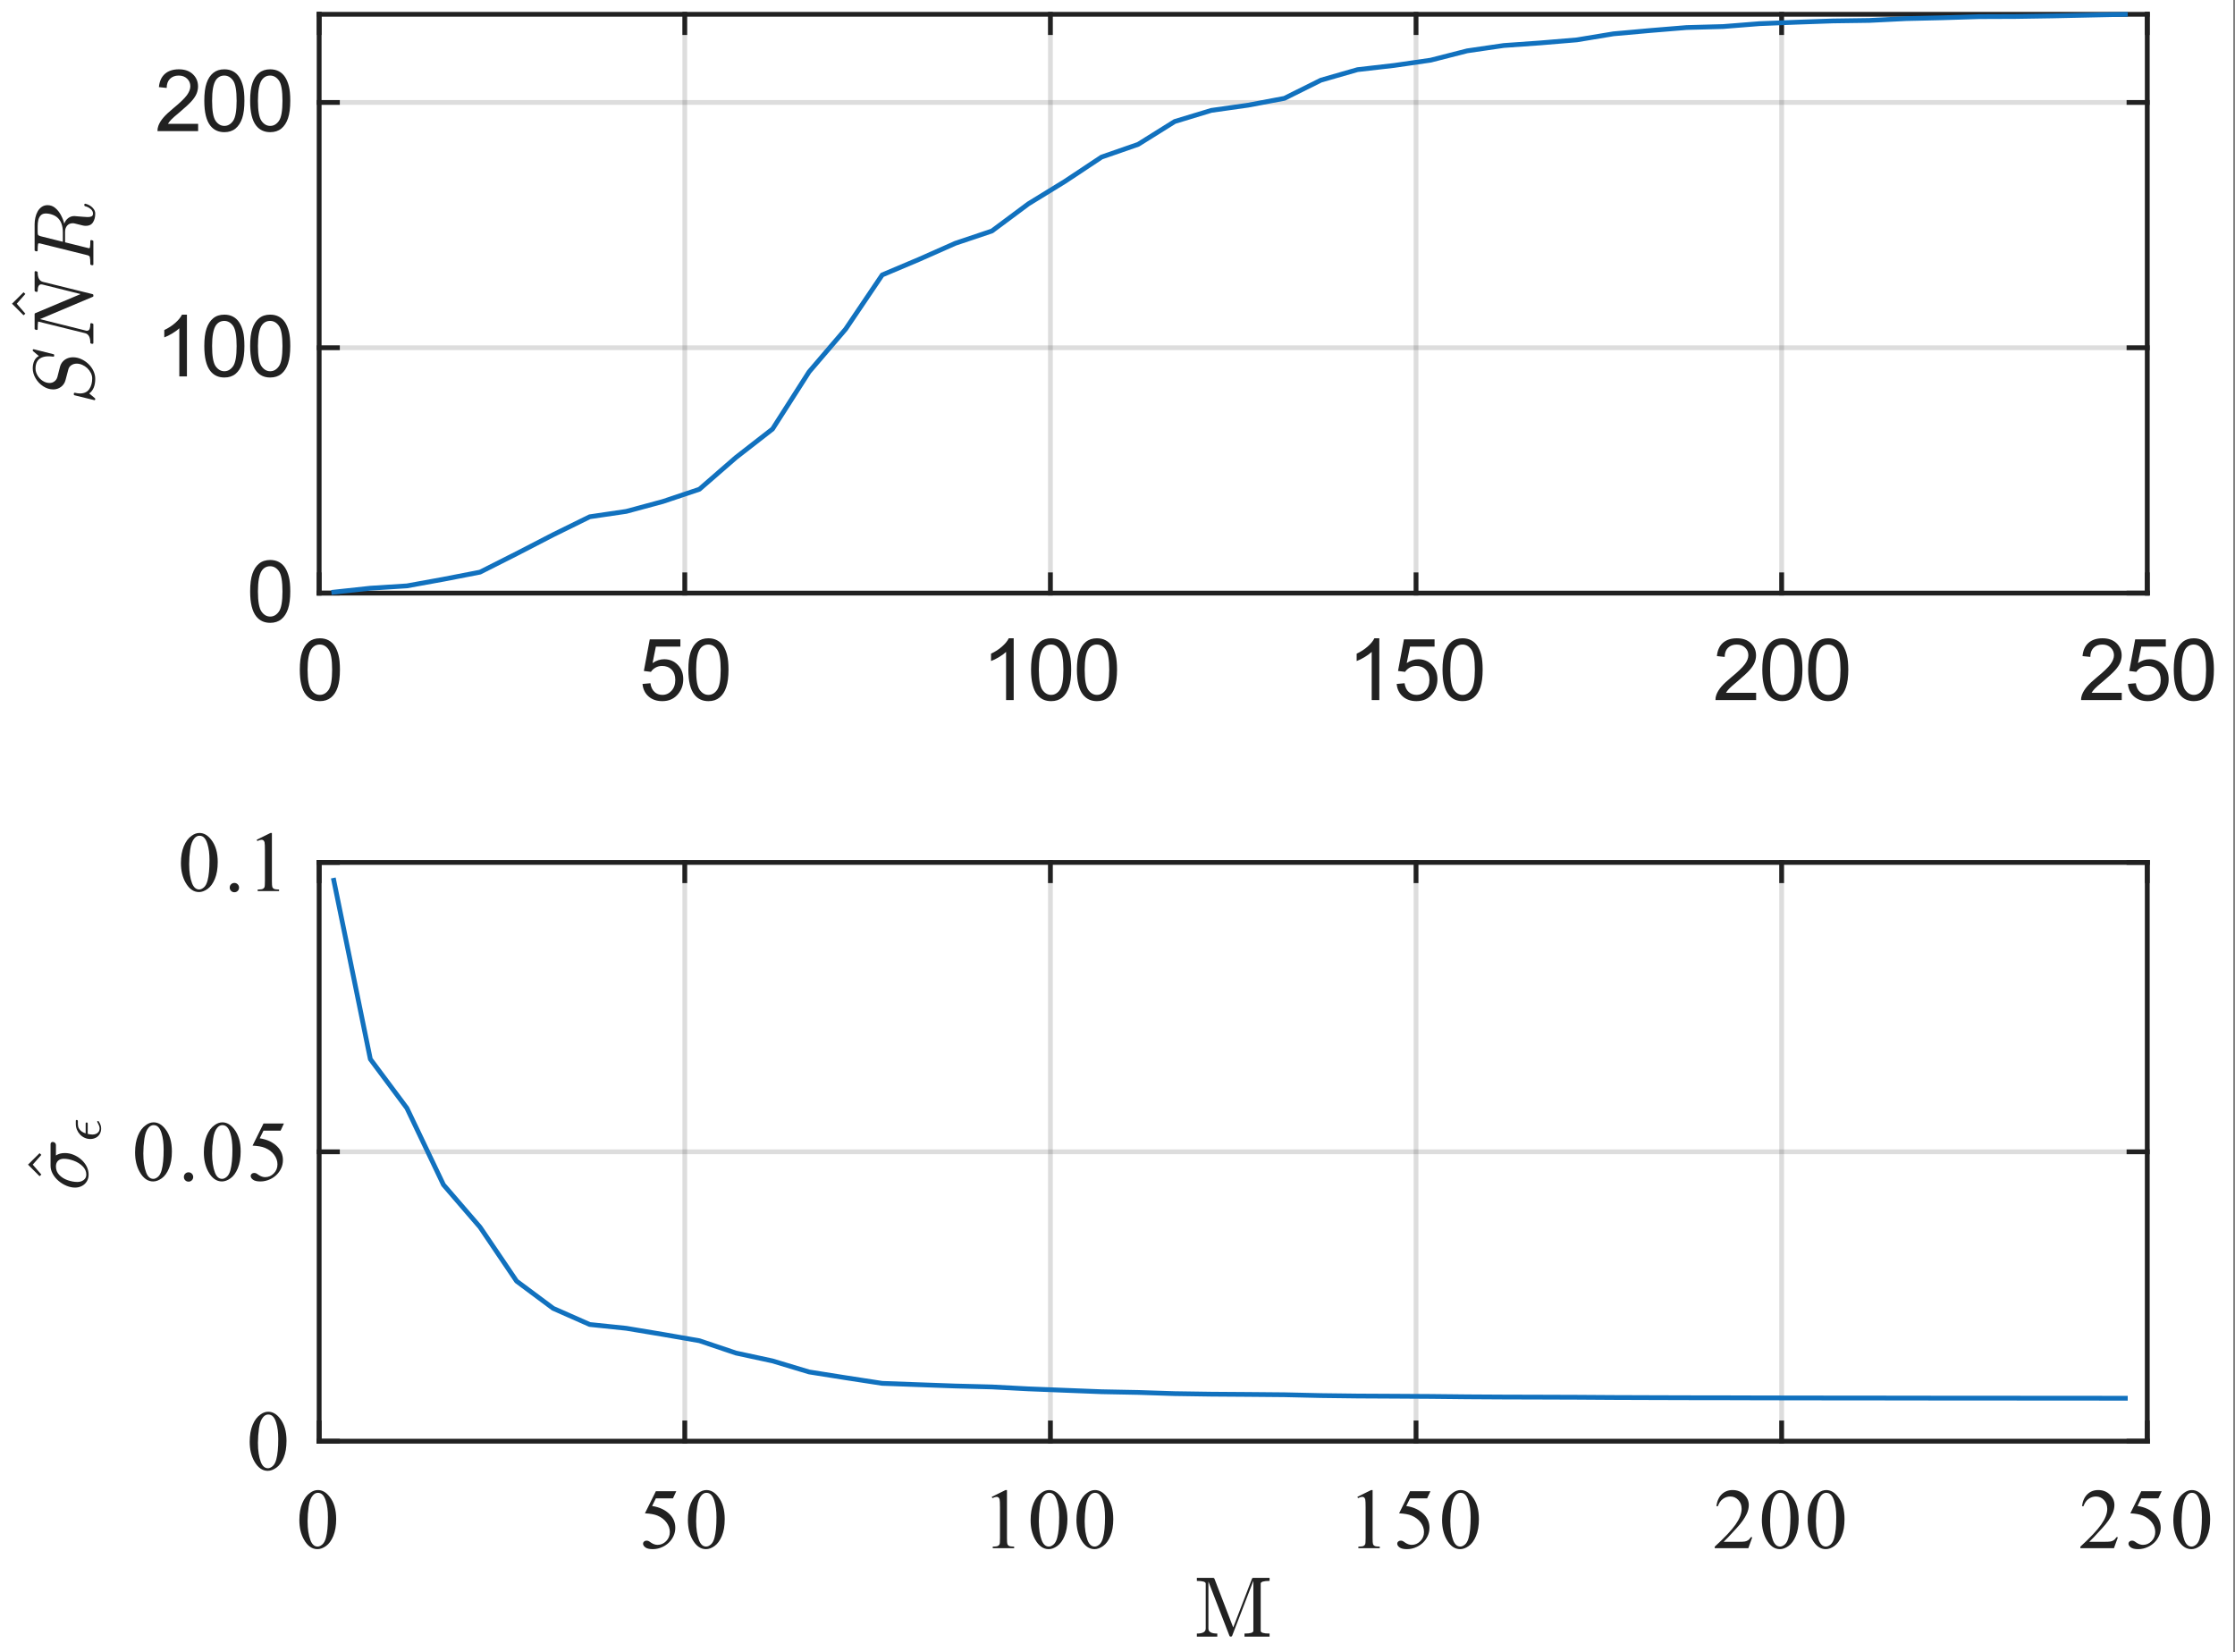 <?xml version="1.0" encoding="UTF-8" standalone="no"?>
<svg width="82.55mm" height="61.031mm"
 viewBox="0 0 234 173"
 xmlns="http://www.w3.org/2000/svg" xmlns:xlink="http://www.w3.org/1999/xlink"  version="1.2" baseProfile="tiny">
<rect x="0" y="0" width="234" height="173" fill="#808080" stroke="none"/>
<title>Qt SVG Document</title>
<desc>MATLAB, The MathWorks, Inc. Version 25.1.0.2943329 R2025a</desc>
<defs>
</defs>
<g fill="none" stroke="black" stroke-width="1" fill-rule="evenodd" stroke-linecap="square" stroke-linejoin="bevel" >

<g fill="#ffffff" fill-opacity="1" stroke="none" transform="matrix(0.6,0,0,0.6,-0.785,-12.3)"
font-family="MS Shell Dlg 2" font-size="7.8" font-weight="400" font-style="normal" 
>
<path vector-effect="none" fill-rule="evenodd" d="M0,19 L391,19 L391,309 L0,309 L0,19"/>
</g>

<g fill="#ffffff" fill-opacity="1" stroke="none" transform="matrix(6e-05,0,0,6e-05,-0.785,-12.3)"
font-family="MS Shell Dlg 2" font-size="7.8" font-weight="400" font-style="normal" 
>
<path vector-effect="none" fill-rule="evenodd" d="M570000,230000 L570000,1.24e+06 L3.76e+06,1.24e+06 L3.76e+06,230000 L570000,230000"/>
</g>

<g fill="#212121" fill-opacity="0.149" stroke="#212121" stroke-opacity="0.149" stroke-width="0.833" stroke-linecap="butt" stroke-linejoin="round" transform="matrix(0.6,0,0,0.6,-0.785,-12.3)"
font-family="MS Shell Dlg 2" font-size="7.8" font-weight="400" font-style="normal" 
>
<polyline fill="none" vector-effect="none" points="57,23 57,124 " />
<polyline fill="none" vector-effect="none" points="120.8,23 120.8,124 " />
<polyline fill="none" vector-effect="none" points="184.6,23 184.6,124 " />
<polyline fill="none" vector-effect="none" points="248.4,23 248.4,124 " />
<polyline fill="none" vector-effect="none" points="312.2,23 312.2,124 " />
<polyline fill="none" vector-effect="none" points="376,23 376,124 " />
<polyline fill="none" vector-effect="none" points="57,124 376,124 " />
<polyline fill="none" vector-effect="none" points="57,81.188 376,81.188 " />
<polyline fill="none" vector-effect="none" points="57,38.376 376,38.376 " />
</g>

<g fill="#212121" fill-opacity="1" stroke="#212121" stroke-opacity="1" stroke-width="0.833" stroke-linecap="square" stroke-linejoin="round" transform="matrix(0.6,0,0,0.6,-0.785,-12.3)"
font-family="MS Shell Dlg 2" font-size="7.8" font-weight="400" font-style="normal" 
>
<polyline fill="none" vector-effect="none" points="57,124 376,124 " />
<polyline fill="none" vector-effect="none" points="57,23 376,23 " />
<polyline fill="none" vector-effect="none" points="57,124 57,120.81 " />
<polyline fill="none" vector-effect="none" points="57,26.19 57,23 " />
<polyline fill="none" vector-effect="none" points="120.8,124 120.8,120.81 " />
<polyline fill="none" vector-effect="none" points="120.8,26.19 120.8,23 " />
<polyline fill="none" vector-effect="none" points="184.6,124 184.6,120.81 " />
<polyline fill="none" vector-effect="none" points="184.6,26.19 184.6,23 " />
<polyline fill="none" vector-effect="none" points="248.4,124 248.4,120.81 " />
<polyline fill="none" vector-effect="none" points="248.4,26.19 248.4,23 " />
<polyline fill="none" vector-effect="none" points="312.2,124 312.2,120.81 " />
<polyline fill="none" vector-effect="none" points="312.2,26.19 312.2,23 " />
<polyline fill="none" vector-effect="none" points="376,124 376,120.81 " />
<polyline fill="none" vector-effect="none" points="376,26.19 376,23 " />
</g>

<g fill="#212121" fill-opacity="1" stroke="none" transform="matrix(0.6,0,0,0.6,31.015,73.3)"
font-family="MS Shell Dlg 2" font-size="7.8" font-weight="400" font-style="normal" 
>
<path vector-effect="none" fill-rule="evenodd" d="M0.625,-5.297 C0.625,-6.568 0.755,-7.589 1.016,-8.359 C1.276,-9.13 1.664,-9.727 2.18,-10.148 C2.695,-10.57 3.344,-10.781 4.125,-10.781 C4.698,-10.781 5.203,-10.664 5.641,-10.43 C6.078,-10.195 6.438,-9.862 6.719,-9.43 C7,-8.997 7.221,-8.466 7.383,-7.836 C7.544,-7.206 7.625,-6.359 7.625,-5.297 C7.625,-4.036 7.495,-3.018 7.234,-2.242 C6.974,-1.466 6.586,-0.867 6.07,-0.445 C5.555,-0.023 4.906,0.188 4.125,0.188 C3.094,0.188 2.281,-0.188 1.688,-0.938 C0.979,-1.823 0.625,-3.276 0.625,-5.297 M1.984,-5.297 C1.984,-3.536 2.19,-2.365 2.602,-1.781 C3.013,-1.198 3.521,-0.906 4.125,-0.906 C4.729,-0.906 5.237,-1.198 5.648,-1.781 C6.06,-2.365 6.266,-3.536 6.266,-5.297 C6.266,-7.068 6.06,-8.242 5.648,-8.82 C5.237,-9.398 4.724,-9.688 4.109,-9.688 C3.505,-9.688 3.021,-9.432 2.656,-8.922 C2.208,-8.266 1.984,-7.057 1.984,-5.297 "/>
</g>

<g fill="#212121" fill-opacity="1" stroke="none" transform="matrix(0.6,0,0,0.6,66.895,73.3)"
font-family="MS Shell Dlg 2" font-size="7.8" font-weight="400" font-style="normal" 
>
<path vector-effect="none" fill-rule="evenodd" d="M0.625,-2.812 L2,-2.938 C2.104,-2.26 2.344,-1.753 2.719,-1.414 C3.094,-1.076 3.547,-0.906 4.078,-0.906 C4.714,-0.906 5.25,-1.146 5.688,-1.625 C6.125,-2.104 6.344,-2.734 6.344,-3.516 C6.344,-4.276 6.133,-4.872 5.711,-5.305 C5.289,-5.737 4.734,-5.953 4.047,-5.953 C3.62,-5.953 3.237,-5.857 2.898,-5.664 C2.56,-5.471 2.292,-5.224 2.094,-4.922 L0.859,-5.078 L1.891,-10.594 L7.234,-10.594 L7.234,-9.328 L2.953,-9.328 L2.375,-6.453 C3.021,-6.901 3.698,-7.125 4.406,-7.125 C5.344,-7.125 6.133,-6.799 6.773,-6.148 C7.414,-5.497 7.734,-4.661 7.734,-3.641 C7.734,-2.672 7.453,-1.833 6.891,-1.125 C6.203,-0.25 5.266,0.188 4.078,0.188 C3.099,0.188 2.299,-0.086 1.68,-0.633 C1.06,-1.18 0.708,-1.906 0.625,-2.812 M8.625,-5.297 C8.625,-6.568 8.755,-7.589 9.016,-8.359 C9.276,-9.13 9.664,-9.727 10.18,-10.148 C10.695,-10.57 11.344,-10.781 12.125,-10.781 C12.698,-10.781 13.203,-10.664 13.641,-10.43 C14.078,-10.195 14.438,-9.862 14.719,-9.43 C15,-8.997 15.221,-8.466 15.383,-7.836 C15.544,-7.206 15.625,-6.359 15.625,-5.297 C15.625,-4.036 15.495,-3.018 15.234,-2.242 C14.974,-1.466 14.586,-0.867 14.07,-0.445 C13.555,-0.023 12.906,0.188 12.125,0.188 C11.094,0.188 10.281,-0.188 9.688,-0.938 C8.979,-1.823 8.625,-3.276 8.625,-5.297 M9.984,-5.297 C9.984,-3.536 10.19,-2.365 10.602,-1.781 C11.013,-1.198 11.521,-0.906 12.125,-0.906 C12.729,-0.906 13.237,-1.198 13.648,-1.781 C14.06,-2.365 14.266,-3.536 14.266,-5.297 C14.266,-7.068 14.06,-8.242 13.648,-8.82 C13.237,-9.398 12.724,-9.688 12.109,-9.688 C11.505,-9.688 11.021,-9.432 10.656,-8.922 C10.208,-8.266 9.984,-7.057 9.984,-5.297 "/>
</g>

<g fill="#212121" fill-opacity="1" stroke="none" transform="matrix(0.6,0,0,0.6,102.775,73.3)"
font-family="MS Shell Dlg 2" font-size="7.8" font-weight="400" font-style="normal" 
>
<path vector-effect="none" fill-rule="evenodd" d="M5.594,0 L4.266,0 L4.266,-8.406 C3.953,-8.104 3.539,-7.799 3.023,-7.492 C2.508,-7.185 2.047,-6.958 1.641,-6.812 L1.641,-8.094 C2.37,-8.438 3.01,-8.854 3.562,-9.344 C4.115,-9.833 4.505,-10.312 4.734,-10.781 L5.594,-10.781 L5.594,0 M8.625,-5.297 C8.625,-6.568 8.755,-7.589 9.016,-8.359 C9.276,-9.13 9.664,-9.727 10.18,-10.148 C10.695,-10.57 11.344,-10.781 12.125,-10.781 C12.698,-10.781 13.203,-10.664 13.641,-10.43 C14.078,-10.195 14.438,-9.862 14.719,-9.43 C15,-8.997 15.221,-8.466 15.383,-7.836 C15.544,-7.206 15.625,-6.359 15.625,-5.297 C15.625,-4.036 15.495,-3.018 15.234,-2.242 C14.974,-1.466 14.586,-0.867 14.07,-0.445 C13.555,-0.023 12.906,0.188 12.125,0.188 C11.094,0.188 10.281,-0.188 9.688,-0.938 C8.979,-1.823 8.625,-3.276 8.625,-5.297 M9.984,-5.297 C9.984,-3.536 10.19,-2.365 10.602,-1.781 C11.013,-1.198 11.521,-0.906 12.125,-0.906 C12.729,-0.906 13.237,-1.198 13.648,-1.781 C14.06,-2.365 14.266,-3.536 14.266,-5.297 C14.266,-7.068 14.06,-8.242 13.648,-8.82 C13.237,-9.398 12.724,-9.688 12.109,-9.688 C11.505,-9.688 11.021,-9.432 10.656,-8.922 C10.208,-8.266 9.984,-7.057 9.984,-5.297 M16.625,-5.297 C16.625,-6.568 16.755,-7.589 17.016,-8.359 C17.276,-9.13 17.664,-9.727 18.18,-10.148 C18.695,-10.57 19.344,-10.781 20.125,-10.781 C20.698,-10.781 21.203,-10.664 21.641,-10.43 C22.078,-10.195 22.438,-9.862 22.719,-9.43 C23,-8.997 23.221,-8.466 23.383,-7.836 C23.544,-7.206 23.625,-6.359 23.625,-5.297 C23.625,-4.036 23.495,-3.018 23.234,-2.242 C22.974,-1.466 22.586,-0.867 22.07,-0.445 C21.555,-0.023 20.906,0.188 20.125,0.188 C19.094,0.188 18.281,-0.188 17.688,-0.938 C16.979,-1.823 16.625,-3.276 16.625,-5.297 M17.984,-5.297 C17.984,-3.536 18.19,-2.365 18.602,-1.781 C19.013,-1.198 19.521,-0.906 20.125,-0.906 C20.729,-0.906 21.237,-1.198 21.648,-1.781 C22.06,-2.365 22.266,-3.536 22.266,-5.297 C22.266,-7.068 22.06,-8.242 21.648,-8.82 C21.237,-9.398 20.724,-9.688 20.109,-9.688 C19.505,-9.688 19.021,-9.432 18.656,-8.922 C18.208,-8.266 17.984,-7.057 17.984,-5.297 "/>
</g>

<g fill="#212121" fill-opacity="1" stroke="none" transform="matrix(0.6,0,0,0.6,141.055,73.3)"
font-family="MS Shell Dlg 2" font-size="7.8" font-weight="400" font-style="normal" 
>
<path vector-effect="none" fill-rule="evenodd" d="M5.594,0 L4.266,0 L4.266,-8.406 C3.953,-8.104 3.539,-7.799 3.023,-7.492 C2.508,-7.185 2.047,-6.958 1.641,-6.812 L1.641,-8.094 C2.37,-8.438 3.01,-8.854 3.562,-9.344 C4.115,-9.833 4.505,-10.312 4.734,-10.781 L5.594,-10.781 L5.594,0 M8.625,-2.812 L10,-2.938 C10.104,-2.26 10.344,-1.753 10.719,-1.414 C11.094,-1.076 11.547,-0.906 12.078,-0.906 C12.713,-0.906 13.25,-1.146 13.688,-1.625 C14.125,-2.104 14.344,-2.734 14.344,-3.516 C14.344,-4.276 14.133,-4.872 13.711,-5.305 C13.289,-5.737 12.734,-5.953 12.047,-5.953 C11.62,-5.953 11.237,-5.857 10.898,-5.664 C10.56,-5.471 10.292,-5.224 10.094,-4.922 L8.859,-5.078 L9.891,-10.594 L15.234,-10.594 L15.234,-9.328 L10.953,-9.328 L10.375,-6.453 C11.021,-6.901 11.698,-7.125 12.406,-7.125 C13.344,-7.125 14.133,-6.799 14.773,-6.148 C15.414,-5.497 15.734,-4.661 15.734,-3.641 C15.734,-2.672 15.453,-1.833 14.891,-1.125 C14.203,-0.25 13.266,0.188 12.078,0.188 C11.099,0.188 10.3,-0.086 9.68,-0.633 C9.06,-1.18 8.708,-1.906 8.625,-2.812 M16.625,-5.297 C16.625,-6.568 16.755,-7.589 17.016,-8.359 C17.276,-9.13 17.664,-9.727 18.18,-10.148 C18.695,-10.57 19.344,-10.781 20.125,-10.781 C20.698,-10.781 21.203,-10.664 21.641,-10.43 C22.078,-10.195 22.438,-9.862 22.719,-9.43 C23,-8.997 23.221,-8.466 23.383,-7.836 C23.544,-7.206 23.625,-6.359 23.625,-5.297 C23.625,-4.036 23.495,-3.018 23.234,-2.242 C22.974,-1.466 22.586,-0.867 22.07,-0.445 C21.555,-0.023 20.906,0.188 20.125,0.188 C19.094,0.188 18.281,-0.188 17.688,-0.938 C16.979,-1.823 16.625,-3.276 16.625,-5.297 M17.984,-5.297 C17.984,-3.536 18.19,-2.365 18.602,-1.781 C19.013,-1.198 19.521,-0.906 20.125,-0.906 C20.729,-0.906 21.237,-1.198 21.648,-1.781 C22.06,-2.365 22.266,-3.536 22.266,-5.297 C22.266,-7.068 22.06,-8.242 21.648,-8.82 C21.237,-9.398 20.724,-9.688 20.109,-9.688 C19.505,-9.688 19.021,-9.432 18.656,-8.922 C18.208,-8.266 17.984,-7.057 17.984,-5.297 "/>
</g>

<g fill="#212121" fill-opacity="1" stroke="none" transform="matrix(0.6,0,0,0.6,179.335,73.3)"
font-family="MS Shell Dlg 2" font-size="7.8" font-weight="400" font-style="normal" 
>
<path vector-effect="none" fill-rule="evenodd" d="M7.547,-1.266 L7.547,0 L0.453,0 C0.443,-0.312 0.495,-0.62 0.609,-0.922 C0.786,-1.401 1.076,-1.875 1.477,-2.344 C1.878,-2.812 2.453,-3.354 3.203,-3.969 C4.37,-4.927 5.159,-5.685 5.57,-6.242 C5.982,-6.799 6.188,-7.328 6.188,-7.828 C6.188,-8.349 6,-8.789 5.625,-9.148 C5.25,-9.508 4.76,-9.688 4.156,-9.688 C3.521,-9.688 3.013,-9.497 2.633,-9.117 C2.253,-8.737 2.062,-8.208 2.062,-7.531 L0.703,-7.672 C0.797,-8.682 1.146,-9.453 1.75,-9.984 C2.354,-10.516 3.167,-10.781 4.188,-10.781 C5.219,-10.781 6.034,-10.495 6.633,-9.922 C7.232,-9.349 7.531,-8.641 7.531,-7.797 C7.531,-7.37 7.445,-6.948 7.273,-6.531 C7.102,-6.115 6.81,-5.677 6.398,-5.219 C5.987,-4.76 5.307,-4.13 4.359,-3.328 C3.568,-2.672 3.06,-2.224 2.836,-1.984 C2.612,-1.745 2.427,-1.505 2.281,-1.266 L7.547,-1.266 M8.625,-5.297 C8.625,-6.568 8.755,-7.589 9.016,-8.359 C9.276,-9.13 9.664,-9.727 10.18,-10.148 C10.695,-10.57 11.344,-10.781 12.125,-10.781 C12.698,-10.781 13.203,-10.664 13.641,-10.43 C14.078,-10.195 14.438,-9.862 14.719,-9.43 C15,-8.997 15.221,-8.466 15.383,-7.836 C15.544,-7.206 15.625,-6.359 15.625,-5.297 C15.625,-4.036 15.495,-3.018 15.234,-2.242 C14.974,-1.466 14.586,-0.867 14.07,-0.445 C13.555,-0.023 12.906,0.188 12.125,0.188 C11.094,0.188 10.281,-0.188 9.688,-0.938 C8.979,-1.823 8.625,-3.276 8.625,-5.297 M9.984,-5.297 C9.984,-3.536 10.19,-2.365 10.602,-1.781 C11.013,-1.198 11.521,-0.906 12.125,-0.906 C12.729,-0.906 13.237,-1.198 13.648,-1.781 C14.06,-2.365 14.266,-3.536 14.266,-5.297 C14.266,-7.068 14.06,-8.242 13.648,-8.82 C13.237,-9.398 12.724,-9.688 12.109,-9.688 C11.505,-9.688 11.021,-9.432 10.656,-8.922 C10.208,-8.266 9.984,-7.057 9.984,-5.297 M16.625,-5.297 C16.625,-6.568 16.755,-7.589 17.016,-8.359 C17.276,-9.13 17.664,-9.727 18.18,-10.148 C18.695,-10.57 19.344,-10.781 20.125,-10.781 C20.698,-10.781 21.203,-10.664 21.641,-10.43 C22.078,-10.195 22.438,-9.862 22.719,-9.43 C23,-8.997 23.221,-8.466 23.383,-7.836 C23.544,-7.206 23.625,-6.359 23.625,-5.297 C23.625,-4.036 23.495,-3.018 23.234,-2.242 C22.974,-1.466 22.586,-0.867 22.07,-0.445 C21.555,-0.023 20.906,0.188 20.125,0.188 C19.094,0.188 18.281,-0.188 17.688,-0.938 C16.979,-1.823 16.625,-3.276 16.625,-5.297 M17.984,-5.297 C17.984,-3.536 18.19,-2.365 18.602,-1.781 C19.013,-1.198 19.521,-0.906 20.125,-0.906 C20.729,-0.906 21.237,-1.198 21.648,-1.781 C22.06,-2.365 22.266,-3.536 22.266,-5.297 C22.266,-7.068 22.06,-8.242 21.648,-8.82 C21.237,-9.398 20.724,-9.688 20.109,-9.688 C19.505,-9.688 19.021,-9.432 18.656,-8.922 C18.208,-8.266 17.984,-7.057 17.984,-5.297 "/>
</g>

<g fill="#212121" fill-opacity="1" stroke="none" transform="matrix(0.6,0,0,0.6,217.615,73.3)"
font-family="MS Shell Dlg 2" font-size="7.8" font-weight="400" font-style="normal" 
>
<path vector-effect="none" fill-rule="evenodd" d="M7.547,-1.266 L7.547,0 L0.453,0 C0.443,-0.312 0.495,-0.62 0.609,-0.922 C0.786,-1.401 1.076,-1.875 1.477,-2.344 C1.878,-2.812 2.453,-3.354 3.203,-3.969 C4.37,-4.927 5.159,-5.685 5.57,-6.242 C5.982,-6.799 6.188,-7.328 6.188,-7.828 C6.188,-8.349 6,-8.789 5.625,-9.148 C5.25,-9.508 4.76,-9.688 4.156,-9.688 C3.521,-9.688 3.013,-9.497 2.633,-9.117 C2.253,-8.737 2.062,-8.208 2.062,-7.531 L0.703,-7.672 C0.797,-8.682 1.146,-9.453 1.75,-9.984 C2.354,-10.516 3.167,-10.781 4.188,-10.781 C5.219,-10.781 6.034,-10.495 6.633,-9.922 C7.232,-9.349 7.531,-8.641 7.531,-7.797 C7.531,-7.37 7.445,-6.948 7.273,-6.531 C7.102,-6.115 6.81,-5.677 6.398,-5.219 C5.987,-4.76 5.307,-4.13 4.359,-3.328 C3.568,-2.672 3.06,-2.224 2.836,-1.984 C2.612,-1.745 2.427,-1.505 2.281,-1.266 L7.547,-1.266 M8.625,-2.812 L10,-2.938 C10.104,-2.26 10.344,-1.753 10.719,-1.414 C11.094,-1.076 11.547,-0.906 12.078,-0.906 C12.713,-0.906 13.25,-1.146 13.688,-1.625 C14.125,-2.104 14.344,-2.734 14.344,-3.516 C14.344,-4.276 14.133,-4.872 13.711,-5.305 C13.289,-5.737 12.734,-5.953 12.047,-5.953 C11.62,-5.953 11.237,-5.857 10.898,-5.664 C10.56,-5.471 10.292,-5.224 10.094,-4.922 L8.859,-5.078 L9.891,-10.594 L15.234,-10.594 L15.234,-9.328 L10.953,-9.328 L10.375,-6.453 C11.021,-6.901 11.698,-7.125 12.406,-7.125 C13.344,-7.125 14.133,-6.799 14.773,-6.148 C15.414,-5.497 15.734,-4.661 15.734,-3.641 C15.734,-2.672 15.453,-1.833 14.891,-1.125 C14.203,-0.25 13.266,0.188 12.078,0.188 C11.099,0.188 10.3,-0.086 9.68,-0.633 C9.06,-1.18 8.708,-1.906 8.625,-2.812 M16.625,-5.297 C16.625,-6.568 16.755,-7.589 17.016,-8.359 C17.276,-9.13 17.664,-9.727 18.18,-10.148 C18.695,-10.57 19.344,-10.781 20.125,-10.781 C20.698,-10.781 21.203,-10.664 21.641,-10.43 C22.078,-10.195 22.438,-9.862 22.719,-9.43 C23,-8.997 23.221,-8.466 23.383,-7.836 C23.544,-7.206 23.625,-6.359 23.625,-5.297 C23.625,-4.036 23.495,-3.018 23.234,-2.242 C22.974,-1.466 22.586,-0.867 22.07,-0.445 C21.555,-0.023 20.906,0.188 20.125,0.188 C19.094,0.188 18.281,-0.188 17.688,-0.938 C16.979,-1.823 16.625,-3.276 16.625,-5.297 M17.984,-5.297 C17.984,-3.536 18.19,-2.365 18.602,-1.781 C19.013,-1.198 19.521,-0.906 20.125,-0.906 C20.729,-0.906 21.237,-1.198 21.648,-1.781 C22.06,-2.365 22.266,-3.536 22.266,-5.297 C22.266,-7.068 22.06,-8.242 21.648,-8.82 C21.237,-9.398 20.724,-9.688 20.109,-9.688 C19.505,-9.688 19.021,-9.432 18.656,-8.922 C18.208,-8.266 17.984,-7.057 17.984,-5.297 "/>
</g>

<g fill="#212121" fill-opacity="1" stroke="none" transform="matrix(0,-0.6,0.6,0,7.5,34.05)"
font-family="MS Shell Dlg 2" font-size="7.8" font-weight="400" font-style="normal" 
>
<path vector-effect="none" fill-rule="evenodd" d="M2.016,-8.078 L1.734,-8.391 L3.75,-10.406 L5.75,-8.391 L5.453,-8.078 L3.75,-9.578 L2.016,-8.078"/>
</g>

<g fill="#212121" fill-opacity="1" stroke="none" transform="matrix(0,-0.6,0.6,0,9.775,42.377)"
font-family="MS Shell Dlg 2" font-size="7.8" font-weight="400" font-style="normal" 
>
<path vector-effect="none" fill-rule="evenodd" d="M0.922,0.328 C0.891,0.328 0.862,0.312 0.836,0.281 C0.81,0.25 0.797,0.219 0.797,0.188 L1.656,-3.312 C1.677,-3.375 1.719,-3.406 1.781,-3.406 L1.969,-3.406 C2,-3.406 2.029,-3.391 2.055,-3.359 C2.081,-3.328 2.094,-3.292 2.094,-3.25 C2.01,-2.906 1.969,-2.604 1.969,-2.344 C1.969,-1.615 2.216,-1.076 2.711,-0.727 C3.206,-0.378 3.833,-0.203 4.594,-0.203 C4.917,-0.203 5.237,-0.284 5.555,-0.445 C5.872,-0.607 6.151,-0.815 6.391,-1.07 C6.63,-1.326 6.82,-1.615 6.961,-1.938 C7.102,-2.26 7.172,-2.583 7.172,-2.906 C7.172,-3.26 7.078,-3.576 6.891,-3.852 C6.703,-4.128 6.448,-4.302 6.125,-4.375 L4.297,-4.859 C3.797,-4.995 3.401,-5.26 3.109,-5.656 C2.818,-6.052 2.672,-6.5 2.672,-7 C2.672,-7.604 2.852,-8.185 3.211,-8.742 C3.57,-9.299 4.036,-9.745 4.609,-10.078 C5.182,-10.412 5.766,-10.578 6.359,-10.578 C6.818,-10.578 7.24,-10.495 7.625,-10.328 C8.01,-10.162 8.302,-9.891 8.5,-9.516 L9.359,-10.531 C9.422,-10.562 9.458,-10.578 9.469,-10.578 L9.562,-10.578 C9.594,-10.578 9.622,-10.56 9.648,-10.523 C9.674,-10.487 9.688,-10.453 9.688,-10.422 L8.812,-6.938 C8.802,-6.875 8.766,-6.844 8.703,-6.844 L8.516,-6.844 C8.432,-6.844 8.391,-6.896 8.391,-7 C8.432,-7.323 8.453,-7.599 8.453,-7.828 C8.453,-8.297 8.375,-8.703 8.219,-9.047 C8.062,-9.391 7.826,-9.651 7.508,-9.828 C7.19,-10.005 6.792,-10.094 6.312,-10.094 C5.917,-10.094 5.521,-9.979 5.125,-9.75 C4.729,-9.521 4.409,-9.216 4.164,-8.836 C3.919,-8.456 3.797,-8.057 3.797,-7.641 C3.797,-7.318 3.891,-7.034 4.078,-6.789 C4.266,-6.544 4.516,-6.375 4.828,-6.281 L6.656,-5.812 C6.99,-5.719 7.279,-5.562 7.523,-5.344 C7.768,-5.125 7.956,-4.862 8.086,-4.555 C8.216,-4.247 8.281,-3.911 8.281,-3.547 C8.281,-3.078 8.18,-2.612 7.977,-2.148 C7.773,-1.685 7.492,-1.263 7.133,-0.883 C6.773,-0.503 6.367,-0.206 5.914,0.008 C5.461,0.221 5,0.328 4.531,0.328 C3.333,0.328 2.479,-0.021 1.969,-0.719 L1.125,0.281 C1.073,0.312 1.036,0.328 1.016,0.328 L0.922,0.328"/>
</g>

<g fill="#212121" fill-opacity="1" stroke="none" transform="matrix(0,-0.6,0.6,0,9.775,36.339)"
font-family="MS Shell Dlg 2" font-size="7.8" font-weight="400" font-style="normal" 
>
<path vector-effect="none" fill-rule="evenodd" d="M0.703,0 C0.609,0 0.562,-0.068 0.562,-0.203 C0.562,-0.224 0.57,-0.266 0.586,-0.328 C0.602,-0.391 0.622,-0.44 0.648,-0.477 C0.674,-0.513 0.708,-0.531 0.75,-0.531 C1.708,-0.531 2.266,-0.833 2.422,-1.438 L4.453,-9.641 C4.172,-9.693 3.734,-9.719 3.141,-9.719 C3.036,-9.719 2.984,-9.786 2.984,-9.922 C2.995,-9.943 3.008,-9.984 3.023,-10.047 C3.039,-10.109 3.06,-10.159 3.086,-10.195 C3.112,-10.232 3.141,-10.25 3.172,-10.25 L5.766,-10.25 C5.839,-10.25 5.885,-10.219 5.906,-10.156 L9.25,-2.219 L10.906,-8.859 C10.927,-8.974 10.938,-9.052 10.938,-9.094 C10.938,-9.51 10.552,-9.719 9.781,-9.719 C9.677,-9.719 9.625,-9.786 9.625,-9.922 C9.667,-10.047 9.695,-10.133 9.711,-10.18 C9.727,-10.227 9.786,-10.25 9.891,-10.25 L13.094,-10.25 C13.198,-10.25 13.25,-10.182 13.25,-10.047 C13.24,-10.026 13.227,-9.984 13.211,-9.922 C13.195,-9.859 13.175,-9.81 13.148,-9.773 C13.122,-9.737 13.088,-9.719 13.047,-9.719 C12.088,-9.719 11.531,-9.411 11.375,-8.797 L9.234,-0.125 C9.193,-0.042 9.141,0 9.078,0 L8.891,0 C8.828,0 8.786,-0.036 8.766,-0.109 L4.938,-9.172 L4.906,-9.266 C4.885,-9.286 4.875,-9.302 4.875,-9.312 L2.891,-1.375 C2.88,-1.354 2.872,-1.326 2.867,-1.289 C2.862,-1.253 2.854,-1.208 2.844,-1.156 C2.844,-0.896 2.956,-0.727 3.18,-0.648 C3.404,-0.57 3.682,-0.531 4.016,-0.531 C4.12,-0.531 4.172,-0.464 4.172,-0.328 C4.13,-0.193 4.099,-0.104 4.078,-0.062 C4.057,-0.021 4.005,0 3.922,0 L0.703,0"/>
</g>

<g fill="#212121" fill-opacity="1" stroke="none" transform="matrix(0,-0.6,0.6,0,9.775,28.127)"
font-family="MS Shell Dlg 2" font-size="7.8" font-weight="400" font-style="normal" 
>
<path vector-effect="none" fill-rule="evenodd" d="M0.734,0 C0.641,0 0.594,-0.068 0.594,-0.203 C0.594,-0.224 0.602,-0.266 0.617,-0.328 C0.633,-0.391 0.654,-0.44 0.68,-0.477 C0.706,-0.513 0.74,-0.531 0.781,-0.531 C1.385,-0.531 1.812,-0.562 2.062,-0.625 C2.188,-0.677 2.281,-0.812 2.344,-1.031 L4.391,-9.266 C4.411,-9.37 4.422,-9.443 4.422,-9.484 C4.422,-9.589 4.365,-9.646 4.25,-9.656 C4.062,-9.698 3.703,-9.719 3.172,-9.719 C3.068,-9.719 3.016,-9.786 3.016,-9.922 C3.026,-9.943 3.036,-9.984 3.047,-10.047 C3.057,-10.109 3.078,-10.159 3.109,-10.195 C3.141,-10.232 3.172,-10.25 3.203,-10.25 L7.75,-10.25 C8.115,-10.25 8.492,-10.208 8.883,-10.125 C9.273,-10.042 9.633,-9.911 9.961,-9.734 C10.289,-9.557 10.557,-9.32 10.766,-9.023 C10.974,-8.727 11.078,-8.38 11.078,-7.984 C11.078,-7.484 10.912,-7.036 10.578,-6.641 C10.245,-6.245 9.826,-5.914 9.32,-5.648 C8.815,-5.383 8.323,-5.193 7.844,-5.078 C8.24,-4.943 8.56,-4.719 8.805,-4.406 C9.049,-4.094 9.172,-3.734 9.172,-3.328 C9.172,-3.276 9.172,-3.237 9.172,-3.211 C9.172,-3.185 9.167,-3.156 9.156,-3.125 L9.047,-1.781 C9.036,-1.594 9.026,-1.43 9.016,-1.289 C9.005,-1.148 9,-1.036 9,-0.953 C9,-0.682 9.042,-0.466 9.125,-0.305 C9.208,-0.143 9.37,-0.062 9.609,-0.062 C9.922,-0.062 10.195,-0.208 10.43,-0.5 C10.664,-0.792 10.818,-1.104 10.891,-1.438 C10.932,-1.531 10.979,-1.578 11.031,-1.578 L11.172,-1.578 C11.276,-1.578 11.328,-1.51 11.328,-1.375 C11.255,-1.083 11.138,-0.81 10.977,-0.555 C10.815,-0.299 10.615,-0.089 10.375,0.078 C10.135,0.245 9.875,0.328 9.594,0.328 C9,0.328 8.497,0.198 8.086,-0.062 C7.674,-0.323 7.469,-0.734 7.469,-1.297 C7.469,-1.505 7.49,-1.688 7.531,-1.844 L7.859,-3.172 C7.901,-3.297 7.922,-3.443 7.922,-3.609 C7.922,-4.016 7.781,-4.339 7.5,-4.578 C7.219,-4.818 6.865,-4.938 6.438,-4.938 L4.594,-4.938 L3.609,-0.969 C3.578,-0.885 3.562,-0.818 3.562,-0.766 C3.562,-0.661 3.625,-0.604 3.75,-0.594 C3.938,-0.552 4.297,-0.531 4.828,-0.531 C4.932,-0.531 4.984,-0.464 4.984,-0.328 C4.943,-0.193 4.914,-0.104 4.898,-0.062 C4.883,-0.021 4.823,0 4.719,0 L0.734,0 M4.688,-5.328 L6.344,-5.328 C7.427,-5.328 8.245,-5.604 8.797,-6.156 C9.057,-6.406 9.26,-6.729 9.406,-7.125 C9.552,-7.521 9.625,-7.911 9.625,-8.297 C9.625,-8.672 9.518,-8.964 9.305,-9.172 C9.091,-9.38 8.823,-9.523 8.5,-9.602 C8.177,-9.68 7.823,-9.719 7.438,-9.719 L6.438,-9.719 C6.167,-9.719 5.987,-9.695 5.898,-9.648 C5.81,-9.602 5.729,-9.453 5.656,-9.203 L4.688,-5.328"/>
</g>

<g fill="#212121" fill-opacity="1" stroke="#212121" stroke-opacity="1" stroke-width="0.833" stroke-linecap="square" stroke-linejoin="round" transform="matrix(0.6,0,0,0.6,-0.785,-12.3)"
font-family="MS Shell Dlg 2" font-size="7.8" font-weight="400" font-style="normal" 
>
<polyline fill="none" vector-effect="none" points="57,124 57,23 " />
<polyline fill="none" vector-effect="none" points="376,124 376,23 " />
<polyline fill="none" vector-effect="none" points="57,124 60.19,124 " />
<polyline fill="none" vector-effect="none" points="372.81,124 376,124 " />
<polyline fill="none" vector-effect="none" points="57,81.188 60.19,81.188 " />
<polyline fill="none" vector-effect="none" points="372.81,81.188 376,81.188 " />
<polyline fill="none" vector-effect="none" points="57,38.376 60.19,38.376 " />
<polyline fill="none" vector-effect="none" points="372.81,38.376 376,38.376 " />
</g>

<g fill="#212121" fill-opacity="1" stroke="none" transform="matrix(0.6,0,0,0.6,25.815,65.1)"
font-family="MS Shell Dlg 2" font-size="7.8" font-weight="400" font-style="normal" 
>
<path vector-effect="none" fill-rule="evenodd" d="M0.625,-5.297 C0.625,-6.568 0.755,-7.589 1.016,-8.359 C1.276,-9.13 1.664,-9.727 2.18,-10.148 C2.695,-10.57 3.344,-10.781 4.125,-10.781 C4.698,-10.781 5.203,-10.664 5.641,-10.43 C6.078,-10.195 6.438,-9.862 6.719,-9.43 C7,-8.997 7.221,-8.466 7.383,-7.836 C7.544,-7.206 7.625,-6.359 7.625,-5.297 C7.625,-4.036 7.495,-3.018 7.234,-2.242 C6.974,-1.466 6.586,-0.867 6.07,-0.445 C5.555,-0.023 4.906,0.188 4.125,0.188 C3.094,0.188 2.281,-0.188 1.688,-0.938 C0.979,-1.823 0.625,-3.276 0.625,-5.297 M1.984,-5.297 C1.984,-3.536 2.19,-2.365 2.602,-1.781 C3.013,-1.198 3.521,-0.906 4.125,-0.906 C4.729,-0.906 5.237,-1.198 5.648,-1.781 C6.06,-2.365 6.266,-3.536 6.266,-5.297 C6.266,-7.068 6.06,-8.242 5.648,-8.82 C5.237,-9.398 4.724,-9.688 4.109,-9.688 C3.505,-9.688 3.021,-9.432 2.656,-8.922 C2.208,-8.266 1.984,-7.057 1.984,-5.297 "/>
</g>

<g fill="#212121" fill-opacity="1" stroke="none" transform="matrix(0.6,0,0,0.6,16.215,39.413)"
font-family="MS Shell Dlg 2" font-size="7.8" font-weight="400" font-style="normal" 
>
<path vector-effect="none" fill-rule="evenodd" d="M5.594,0 L4.266,0 L4.266,-8.406 C3.953,-8.104 3.539,-7.799 3.023,-7.492 C2.508,-7.185 2.047,-6.958 1.641,-6.812 L1.641,-8.094 C2.37,-8.438 3.01,-8.854 3.562,-9.344 C4.115,-9.833 4.505,-10.312 4.734,-10.781 L5.594,-10.781 L5.594,0 M8.625,-5.297 C8.625,-6.568 8.755,-7.589 9.016,-8.359 C9.276,-9.13 9.664,-9.727 10.18,-10.148 C10.695,-10.57 11.344,-10.781 12.125,-10.781 C12.698,-10.781 13.203,-10.664 13.641,-10.43 C14.078,-10.195 14.438,-9.862 14.719,-9.43 C15,-8.997 15.221,-8.466 15.383,-7.836 C15.544,-7.206 15.625,-6.359 15.625,-5.297 C15.625,-4.036 15.495,-3.018 15.234,-2.242 C14.974,-1.466 14.586,-0.867 14.07,-0.445 C13.555,-0.023 12.906,0.188 12.125,0.188 C11.094,0.188 10.281,-0.188 9.688,-0.938 C8.979,-1.823 8.625,-3.276 8.625,-5.297 M9.984,-5.297 C9.984,-3.536 10.19,-2.365 10.602,-1.781 C11.013,-1.198 11.521,-0.906 12.125,-0.906 C12.729,-0.906 13.237,-1.198 13.648,-1.781 C14.06,-2.365 14.266,-3.536 14.266,-5.297 C14.266,-7.068 14.06,-8.242 13.648,-8.82 C13.237,-9.398 12.724,-9.688 12.109,-9.688 C11.505,-9.688 11.021,-9.432 10.656,-8.922 C10.208,-8.266 9.984,-7.057 9.984,-5.297 M16.625,-5.297 C16.625,-6.568 16.755,-7.589 17.016,-8.359 C17.276,-9.13 17.664,-9.727 18.18,-10.148 C18.695,-10.57 19.344,-10.781 20.125,-10.781 C20.698,-10.781 21.203,-10.664 21.641,-10.43 C22.078,-10.195 22.438,-9.862 22.719,-9.43 C23,-8.997 23.221,-8.466 23.383,-7.836 C23.544,-7.206 23.625,-6.359 23.625,-5.297 C23.625,-4.036 23.495,-3.018 23.234,-2.242 C22.974,-1.466 22.586,-0.867 22.07,-0.445 C21.555,-0.023 20.906,0.188 20.125,0.188 C19.094,0.188 18.281,-0.188 17.688,-0.938 C16.979,-1.823 16.625,-3.276 16.625,-5.297 M17.984,-5.297 C17.984,-3.536 18.19,-2.365 18.602,-1.781 C19.013,-1.198 19.521,-0.906 20.125,-0.906 C20.729,-0.906 21.237,-1.198 21.648,-1.781 C22.06,-2.365 22.266,-3.536 22.266,-5.297 C22.266,-7.068 22.06,-8.242 21.648,-8.82 C21.237,-9.398 20.724,-9.688 20.109,-9.688 C19.505,-9.688 19.021,-9.432 18.656,-8.922 C18.208,-8.266 17.984,-7.057 17.984,-5.297 "/>
</g>

<g fill="#212121" fill-opacity="1" stroke="none" transform="matrix(0.6,0,0,0.6,16.215,13.725)"
font-family="MS Shell Dlg 2" font-size="7.8" font-weight="400" font-style="normal" 
>
<path vector-effect="none" fill-rule="evenodd" d="M7.547,-1.266 L7.547,0 L0.453,0 C0.443,-0.312 0.495,-0.62 0.609,-0.922 C0.786,-1.401 1.076,-1.875 1.477,-2.344 C1.878,-2.812 2.453,-3.354 3.203,-3.969 C4.37,-4.927 5.159,-5.685 5.57,-6.242 C5.982,-6.799 6.188,-7.328 6.188,-7.828 C6.188,-8.349 6,-8.789 5.625,-9.148 C5.25,-9.508 4.76,-9.688 4.156,-9.688 C3.521,-9.688 3.013,-9.497 2.633,-9.117 C2.253,-8.737 2.062,-8.208 2.062,-7.531 L0.703,-7.672 C0.797,-8.682 1.146,-9.453 1.75,-9.984 C2.354,-10.516 3.167,-10.781 4.188,-10.781 C5.219,-10.781 6.034,-10.495 6.633,-9.922 C7.232,-9.349 7.531,-8.641 7.531,-7.797 C7.531,-7.37 7.445,-6.948 7.273,-6.531 C7.102,-6.115 6.81,-5.677 6.398,-5.219 C5.987,-4.76 5.307,-4.13 4.359,-3.328 C3.568,-2.672 3.06,-2.224 2.836,-1.984 C2.612,-1.745 2.427,-1.505 2.281,-1.266 L7.547,-1.266 M8.625,-5.297 C8.625,-6.568 8.755,-7.589 9.016,-8.359 C9.276,-9.13 9.664,-9.727 10.18,-10.148 C10.695,-10.57 11.344,-10.781 12.125,-10.781 C12.698,-10.781 13.203,-10.664 13.641,-10.43 C14.078,-10.195 14.438,-9.862 14.719,-9.43 C15,-8.997 15.221,-8.466 15.383,-7.836 C15.544,-7.206 15.625,-6.359 15.625,-5.297 C15.625,-4.036 15.495,-3.018 15.234,-2.242 C14.974,-1.466 14.586,-0.867 14.07,-0.445 C13.555,-0.023 12.906,0.188 12.125,0.188 C11.094,0.188 10.281,-0.188 9.688,-0.938 C8.979,-1.823 8.625,-3.276 8.625,-5.297 M9.984,-5.297 C9.984,-3.536 10.19,-2.365 10.602,-1.781 C11.013,-1.198 11.521,-0.906 12.125,-0.906 C12.729,-0.906 13.237,-1.198 13.648,-1.781 C14.06,-2.365 14.266,-3.536 14.266,-5.297 C14.266,-7.068 14.06,-8.242 13.648,-8.82 C13.237,-9.398 12.724,-9.688 12.109,-9.688 C11.505,-9.688 11.021,-9.432 10.656,-8.922 C10.208,-8.266 9.984,-7.057 9.984,-5.297 M16.625,-5.297 C16.625,-6.568 16.755,-7.589 17.016,-8.359 C17.276,-9.13 17.664,-9.727 18.18,-10.148 C18.695,-10.57 19.344,-10.781 20.125,-10.781 C20.698,-10.781 21.203,-10.664 21.641,-10.43 C22.078,-10.195 22.438,-9.862 22.719,-9.43 C23,-8.997 23.221,-8.466 23.383,-7.836 C23.544,-7.206 23.625,-6.359 23.625,-5.297 C23.625,-4.036 23.495,-3.018 23.234,-2.242 C22.974,-1.466 22.586,-0.867 22.07,-0.445 C21.555,-0.023 20.906,0.188 20.125,0.188 C19.094,0.188 18.281,-0.188 17.688,-0.938 C16.979,-1.823 16.625,-3.276 16.625,-5.297 M17.984,-5.297 C17.984,-3.536 18.19,-2.365 18.602,-1.781 C19.013,-1.198 19.521,-0.906 20.125,-0.906 C20.729,-0.906 21.237,-1.198 21.648,-1.781 C22.06,-2.365 22.266,-3.536 22.266,-5.297 C22.266,-7.068 22.06,-8.242 21.648,-8.82 C21.237,-9.398 20.724,-9.688 20.109,-9.688 C19.505,-9.688 19.021,-9.432 18.656,-8.922 C18.208,-8.266 17.984,-7.057 17.984,-5.297 "/>
</g>

<g fill="none" stroke="#1171be" stroke-opacity="1" stroke-width="0.833" stroke-linecap="butt" stroke-linejoin="round" transform="matrix(0.6,0,0,0.6,-0.785,-12.3)"
font-family="MS Shell Dlg 2" font-size="7.8" font-weight="400" font-style="normal" 
>
<polyline fill="none" vector-effect="none" points="59.552,123.833 65.932,123.145 72.312,122.74 78.692,121.581 85.072,120.342 91.452,117.119 97.832,113.819 104.212,110.679 110.592,109.74 116.972,108.017 123.352,105.878 129.732,100.331 136.112,95.367 142.492,85.383 148.872,77.925 155.252,68.475 161.632,65.781 168.012,62.955 174.392,60.81 180.772,56.061 187.152,52.142 193.532,47.907 199.912,45.69 206.292,41.702 212.672,39.763 219.052,38.861 225.432,37.66 231.812,34.485 238.192,32.652 244.572,31.92 250.952,30.999 257.332,29.37 263.712,28.439 270.092,27.988 276.472,27.455 282.852,26.4 289.232,25.828 295.612,25.305 301.992,25.131 308.372,24.626 314.752,24.375 321.132,24.153 327.512,24.063 333.892,23.747 340.272,23.598 346.652,23.401 353.032,23.375 359.412,23.274 365.792,23.137 372.172,23 " />
</g>

<g fill="#ffffff" fill-opacity="1" stroke="none" transform="matrix(6e-05,0,0,6e-05,-0.785,-12.3)"
font-family="MS Shell Dlg 2" font-size="7.8" font-weight="400" font-style="normal" 
>
<path vector-effect="none" fill-rule="evenodd" d="M570000,1.71e+06 L570000,2.72e+06 L3.76e+06,2.72e+06 L3.76e+06,1.71e+06 L570000,1.71e+06"/>
</g>

<g fill="#212121" fill-opacity="0.149" stroke="#212121" stroke-opacity="0.149" stroke-width="0.833" stroke-linecap="butt" stroke-linejoin="round" transform="matrix(0.6,0,0,0.6,-0.785,-12.3)"
font-family="MS Shell Dlg 2" font-size="7.8" font-weight="400" font-style="normal" 
>
<polyline fill="none" vector-effect="none" points="57,171 57,272 " />
<polyline fill="none" vector-effect="none" points="120.8,171 120.8,272 " />
<polyline fill="none" vector-effect="none" points="184.6,171 184.6,272 " />
<polyline fill="none" vector-effect="none" points="248.4,171 248.4,272 " />
<polyline fill="none" vector-effect="none" points="312.2,171 312.2,272 " />
<polyline fill="none" vector-effect="none" points="376,171 376,272 " />
<polyline fill="none" vector-effect="none" points="57,272 376,272 " />
<polyline fill="none" vector-effect="none" points="57,221.5 376,221.5 " />
<polyline fill="none" vector-effect="none" points="57,171 376,171 " />
</g>

<g fill="#212121" fill-opacity="1" stroke="none" transform="matrix(0.6,0,0,0.6,124.99,171.36)"
font-family="MS Shell Dlg 2" font-size="7.8" font-weight="400" font-style="normal" 
>
<path vector-effect="none" fill-rule="evenodd" d="M0.531,0 L0.531,-0.531 C1.562,-0.531 2.078,-0.823 2.078,-1.406 L2.078,-9.25 C2.078,-9.562 1.562,-9.719 0.531,-9.719 L0.531,-10.25 L3.359,-10.25 C3.484,-10.25 3.568,-10.193 3.609,-10.078 L6.875,-1.594 L10.141,-10.078 C10.182,-10.193 10.26,-10.25 10.375,-10.25 L13.219,-10.25 L13.219,-9.719 C12.188,-9.719 11.672,-9.562 11.672,-9.25 L11.672,-1 C11.672,-0.688 12.188,-0.531 13.219,-0.531 L13.219,0 L8.844,0 L8.844,-0.531 C9.875,-0.531 10.391,-0.688 10.391,-1 L10.391,-9.734 L6.703,-0.172 C6.661,-0.057 6.578,0 6.453,0 C6.328,0 6.245,-0.057 6.203,-0.172 L2.547,-9.609 L2.547,-1.406 C2.547,-0.823 3.062,-0.531 4.094,-0.531 L4.094,0 L0.531,0"/>
</g>

<g fill="#212121" fill-opacity="1" stroke="#212121" stroke-opacity="1" stroke-width="0.833" stroke-linecap="square" stroke-linejoin="round" transform="matrix(0.6,0,0,0.6,-0.785,-12.3)"
font-family="MS Shell Dlg 2" font-size="7.8" font-weight="400" font-style="normal" 
>
<polyline fill="none" vector-effect="none" points="57,272 376,272 " />
<polyline fill="none" vector-effect="none" points="57,171 376,171 " />
<polyline fill="none" vector-effect="none" points="57,272 57,268.81 " />
<polyline fill="none" vector-effect="none" points="57,174.19 57,171 " />
<polyline fill="none" vector-effect="none" points="120.8,272 120.8,268.81 " />
<polyline fill="none" vector-effect="none" points="120.8,174.19 120.8,171 " />
<polyline fill="none" vector-effect="none" points="184.6,272 184.6,268.81 " />
<polyline fill="none" vector-effect="none" points="184.6,174.19 184.6,171 " />
<polyline fill="none" vector-effect="none" points="248.4,272 248.4,268.81 " />
<polyline fill="none" vector-effect="none" points="248.4,174.19 248.4,171 " />
<polyline fill="none" vector-effect="none" points="312.2,272 312.2,268.81 " />
<polyline fill="none" vector-effect="none" points="312.2,174.19 312.2,171 " />
<polyline fill="none" vector-effect="none" points="376,272 376,268.81 " />
<polyline fill="none" vector-effect="none" points="376,174.19 376,171 " />
</g>

<g fill="#212121" fill-opacity="1" stroke="none" transform="matrix(0.6,0,0,0.6,31.015,162.1)"
font-family="MS Shell Dlg 2" font-size="7.8" font-weight="400" font-style="normal" 
>
<path vector-effect="none" fill-rule="evenodd" d="M0.547,-4.906 C0.547,-6.042 0.716,-7.018 1.055,-7.836 C1.393,-8.654 1.849,-9.26 2.422,-9.656 C2.859,-9.979 3.312,-10.141 3.781,-10.141 C4.542,-10.141 5.224,-9.75 5.828,-8.969 C6.589,-8.01 6.969,-6.708 6.969,-5.062 C6.969,-3.906 6.802,-2.927 6.469,-2.125 C6.135,-1.323 5.711,-0.74 5.195,-0.375 C4.68,-0.01 4.182,0.172 3.703,0.172 C2.755,0.172 1.969,-0.385 1.344,-1.5 C0.812,-2.448 0.547,-3.583 0.547,-4.906 M1.984,-4.719 C1.984,-3.354 2.151,-2.24 2.484,-1.375 C2.766,-0.646 3.182,-0.281 3.734,-0.281 C3.995,-0.281 4.266,-0.401 4.547,-0.641 C4.828,-0.88 5.042,-1.276 5.188,-1.828 C5.417,-2.672 5.531,-3.859 5.531,-5.391 C5.531,-6.516 5.411,-7.458 5.172,-8.219 C5.005,-8.781 4.781,-9.177 4.5,-9.406 C4.302,-9.573 4.057,-9.656 3.766,-9.656 C3.443,-9.656 3.151,-9.505 2.891,-9.203 C2.536,-8.797 2.297,-8.159 2.172,-7.289 C2.047,-6.419 1.984,-5.562 1.984,-4.719 "/>
</g>

<g fill="#212121" fill-opacity="1" stroke="none" transform="matrix(0.6,0,0,0.6,66.895,162.1)"
font-family="MS Shell Dlg 2" font-size="7.8" font-weight="400" font-style="normal" 
>
<path vector-effect="none" fill-rule="evenodd" d="M6.516,-9.938 L5.938,-8.688 L2.953,-8.688 L2.297,-7.359 C3.589,-7.161 4.615,-6.677 5.375,-5.906 C6.021,-5.25 6.344,-4.469 6.344,-3.562 C6.344,-3.042 6.24,-2.56 6.031,-2.117 C5.823,-1.674 5.557,-1.297 5.234,-0.984 C4.911,-0.672 4.552,-0.422 4.156,-0.234 C3.594,0.036 3.016,0.172 2.422,0.172 C1.828,0.172 1.396,0.07 1.125,-0.133 C0.854,-0.336 0.719,-0.557 0.719,-0.797 C0.719,-0.932 0.776,-1.052 0.891,-1.156 C1.005,-1.26 1.146,-1.312 1.312,-1.312 C1.438,-1.312 1.547,-1.294 1.641,-1.258 C1.734,-1.221 1.896,-1.12 2.125,-0.953 C2.5,-0.703 2.875,-0.578 3.25,-0.578 C3.823,-0.578 4.323,-0.794 4.75,-1.227 C5.177,-1.659 5.391,-2.188 5.391,-2.812 C5.391,-3.406 5.198,-3.964 4.812,-4.484 C4.427,-5.005 3.896,-5.406 3.219,-5.688 C2.688,-5.906 1.964,-6.036 1.047,-6.078 L2.953,-9.938 L6.516,-9.938 M8.547,-4.906 C8.547,-6.042 8.716,-7.018 9.055,-7.836 C9.393,-8.654 9.849,-9.26 10.422,-9.656 C10.859,-9.979 11.312,-10.141 11.781,-10.141 C12.542,-10.141 13.224,-9.75 13.828,-8.969 C14.588,-8.01 14.969,-6.708 14.969,-5.062 C14.969,-3.906 14.802,-2.927 14.469,-2.125 C14.135,-1.323 13.711,-0.74 13.195,-0.375 C12.68,-0.01 12.182,0.172 11.703,0.172 C10.755,0.172 9.969,-0.385 9.344,-1.5 C8.812,-2.448 8.547,-3.583 8.547,-4.906 M9.984,-4.719 C9.984,-3.354 10.151,-2.24 10.484,-1.375 C10.766,-0.646 11.182,-0.281 11.734,-0.281 C11.995,-0.281 12.266,-0.401 12.547,-0.641 C12.828,-0.88 13.042,-1.276 13.188,-1.828 C13.417,-2.672 13.531,-3.859 13.531,-5.391 C13.531,-6.516 13.412,-7.458 13.172,-8.219 C13.005,-8.781 12.781,-9.177 12.5,-9.406 C12.302,-9.573 12.057,-9.656 11.766,-9.656 C11.443,-9.656 11.151,-9.505 10.891,-9.203 C10.537,-8.797 10.297,-8.159 10.172,-7.289 C10.047,-6.419 9.984,-5.562 9.984,-4.719 "/>
</g>

<g fill="#212121" fill-opacity="1" stroke="none" transform="matrix(0.6,0,0,0.6,102.775,162.1)"
font-family="MS Shell Dlg 2" font-size="7.8" font-weight="400" font-style="normal" 
>
<path vector-effect="none" fill-rule="evenodd" d="M1.766,-8.953 L4.172,-10.141 L4.422,-10.141 L4.422,-1.75 C4.422,-1.198 4.445,-0.852 4.492,-0.711 C4.539,-0.57 4.635,-0.464 4.781,-0.391 C4.927,-0.318 5.224,-0.276 5.672,-0.266 L5.672,0 L1.938,0 L1.938,-0.266 C2.406,-0.276 2.708,-0.318 2.844,-0.391 C2.979,-0.464 3.073,-0.56 3.125,-0.68 C3.177,-0.799 3.203,-1.156 3.203,-1.75 L3.203,-7.109 C3.203,-7.839 3.182,-8.302 3.141,-8.5 C3.099,-8.656 3.034,-8.771 2.945,-8.844 C2.857,-8.917 2.75,-8.953 2.625,-8.953 C2.438,-8.953 2.188,-8.88 1.875,-8.734 L1.766,-8.953 M8.547,-4.906 C8.547,-6.042 8.716,-7.018 9.055,-7.836 C9.393,-8.654 9.849,-9.26 10.422,-9.656 C10.859,-9.979 11.312,-10.141 11.781,-10.141 C12.542,-10.141 13.224,-9.75 13.828,-8.969 C14.588,-8.01 14.969,-6.708 14.969,-5.062 C14.969,-3.906 14.802,-2.927 14.469,-2.125 C14.135,-1.323 13.711,-0.74 13.195,-0.375 C12.68,-0.01 12.182,0.172 11.703,0.172 C10.755,0.172 9.969,-0.385 9.344,-1.5 C8.812,-2.448 8.547,-3.583 8.547,-4.906 M9.984,-4.719 C9.984,-3.354 10.151,-2.24 10.484,-1.375 C10.766,-0.646 11.182,-0.281 11.734,-0.281 C11.995,-0.281 12.266,-0.401 12.547,-0.641 C12.828,-0.88 13.042,-1.276 13.188,-1.828 C13.417,-2.672 13.531,-3.859 13.531,-5.391 C13.531,-6.516 13.412,-7.458 13.172,-8.219 C13.005,-8.781 12.781,-9.177 12.5,-9.406 C12.302,-9.573 12.057,-9.656 11.766,-9.656 C11.443,-9.656 11.151,-9.505 10.891,-9.203 C10.537,-8.797 10.297,-8.159 10.172,-7.289 C10.047,-6.419 9.984,-5.562 9.984,-4.719 M16.547,-4.906 C16.547,-6.042 16.716,-7.018 17.055,-7.836 C17.393,-8.654 17.849,-9.26 18.422,-9.656 C18.859,-9.979 19.312,-10.141 19.781,-10.141 C20.542,-10.141 21.224,-9.75 21.828,-8.969 C22.588,-8.01 22.969,-6.708 22.969,-5.062 C22.969,-3.906 22.802,-2.927 22.469,-2.125 C22.135,-1.323 21.711,-0.74 21.195,-0.375 C20.68,-0.01 20.182,0.172 19.703,0.172 C18.755,0.172 17.969,-0.385 17.344,-1.5 C16.812,-2.448 16.547,-3.583 16.547,-4.906 M17.984,-4.719 C17.984,-3.354 18.151,-2.24 18.484,-1.375 C18.766,-0.646 19.182,-0.281 19.734,-0.281 C19.995,-0.281 20.266,-0.401 20.547,-0.641 C20.828,-0.88 21.042,-1.276 21.188,-1.828 C21.417,-2.672 21.531,-3.859 21.531,-5.391 C21.531,-6.516 21.412,-7.458 21.172,-8.219 C21.005,-8.781 20.781,-9.177 20.5,-9.406 C20.302,-9.573 20.057,-9.656 19.766,-9.656 C19.443,-9.656 19.151,-9.505 18.891,-9.203 C18.537,-8.797 18.297,-8.159 18.172,-7.289 C18.047,-6.419 17.984,-5.562 17.984,-4.719 "/>
</g>

<g fill="#212121" fill-opacity="1" stroke="none" transform="matrix(0.6,0,0,0.6,141.055,162.1)"
font-family="MS Shell Dlg 2" font-size="7.8" font-weight="400" font-style="normal" 
>
<path vector-effect="none" fill-rule="evenodd" d="M1.766,-8.953 L4.172,-10.141 L4.422,-10.141 L4.422,-1.75 C4.422,-1.198 4.445,-0.852 4.492,-0.711 C4.539,-0.57 4.635,-0.464 4.781,-0.391 C4.927,-0.318 5.224,-0.276 5.672,-0.266 L5.672,0 L1.938,0 L1.938,-0.266 C2.406,-0.276 2.708,-0.318 2.844,-0.391 C2.979,-0.464 3.073,-0.56 3.125,-0.68 C3.177,-0.799 3.203,-1.156 3.203,-1.75 L3.203,-7.109 C3.203,-7.839 3.182,-8.302 3.141,-8.5 C3.099,-8.656 3.034,-8.771 2.945,-8.844 C2.857,-8.917 2.75,-8.953 2.625,-8.953 C2.438,-8.953 2.188,-8.88 1.875,-8.734 L1.766,-8.953 M14.516,-9.938 L13.938,-8.688 L10.953,-8.688 L10.297,-7.359 C11.588,-7.161 12.615,-6.677 13.375,-5.906 C14.021,-5.25 14.344,-4.469 14.344,-3.562 C14.344,-3.042 14.24,-2.56 14.031,-2.117 C13.823,-1.674 13.557,-1.297 13.234,-0.984 C12.912,-0.672 12.552,-0.422 12.156,-0.234 C11.594,0.036 11.016,0.172 10.422,0.172 C9.828,0.172 9.396,0.07 9.125,-0.133 C8.854,-0.336 8.719,-0.557 8.719,-0.797 C8.719,-0.932 8.776,-1.052 8.891,-1.156 C9.005,-1.26 9.146,-1.312 9.312,-1.312 C9.438,-1.312 9.547,-1.294 9.641,-1.258 C9.734,-1.221 9.896,-1.12 10.125,-0.953 C10.5,-0.703 10.875,-0.578 11.25,-0.578 C11.823,-0.578 12.323,-0.794 12.75,-1.227 C13.177,-1.659 13.391,-2.188 13.391,-2.812 C13.391,-3.406 13.198,-3.964 12.812,-4.484 C12.427,-5.005 11.896,-5.406 11.219,-5.688 C10.688,-5.906 9.964,-6.036 9.047,-6.078 L10.953,-9.938 L14.516,-9.938 M16.547,-4.906 C16.547,-6.042 16.716,-7.018 17.055,-7.836 C17.393,-8.654 17.849,-9.26 18.422,-9.656 C18.859,-9.979 19.312,-10.141 19.781,-10.141 C20.542,-10.141 21.224,-9.75 21.828,-8.969 C22.588,-8.01 22.969,-6.708 22.969,-5.062 C22.969,-3.906 22.802,-2.927 22.469,-2.125 C22.135,-1.323 21.711,-0.74 21.195,-0.375 C20.68,-0.01 20.182,0.172 19.703,0.172 C18.755,0.172 17.969,-0.385 17.344,-1.5 C16.812,-2.448 16.547,-3.583 16.547,-4.906 M17.984,-4.719 C17.984,-3.354 18.151,-2.24 18.484,-1.375 C18.766,-0.646 19.182,-0.281 19.734,-0.281 C19.995,-0.281 20.266,-0.401 20.547,-0.641 C20.828,-0.88 21.042,-1.276 21.188,-1.828 C21.417,-2.672 21.531,-3.859 21.531,-5.391 C21.531,-6.516 21.412,-7.458 21.172,-8.219 C21.005,-8.781 20.781,-9.177 20.5,-9.406 C20.302,-9.573 20.057,-9.656 19.766,-9.656 C19.443,-9.656 19.151,-9.505 18.891,-9.203 C18.537,-8.797 18.297,-8.159 18.172,-7.289 C18.047,-6.419 17.984,-5.562 17.984,-4.719 "/>
</g>

<g fill="#212121" fill-opacity="1" stroke="none" transform="matrix(0.6,0,0,0.6,179.335,162.1)"
font-family="MS Shell Dlg 2" font-size="7.8" font-weight="400" font-style="normal" 
>
<path vector-effect="none" fill-rule="evenodd" d="M6.875,-1.906 L6.188,0 L0.328,0 L0.328,-0.266 C2.047,-1.839 3.258,-3.125 3.961,-4.125 C4.664,-5.125 5.016,-6.036 5.016,-6.859 C5.016,-7.484 4.823,-8 4.438,-8.406 C4.052,-8.812 3.589,-9.016 3.047,-9.016 C2.568,-9.016 2.133,-8.872 1.742,-8.586 C1.352,-8.299 1.062,-7.88 0.875,-7.328 L0.609,-7.328 C0.734,-8.234 1.049,-8.93 1.555,-9.414 C2.06,-9.898 2.688,-10.141 3.438,-10.141 C4.25,-10.141 4.924,-9.88 5.461,-9.359 C5.997,-8.839 6.266,-8.229 6.266,-7.531 C6.266,-7.031 6.151,-6.526 5.922,-6.016 C5.557,-5.224 4.969,-4.391 4.156,-3.516 C2.948,-2.182 2.188,-1.38 1.875,-1.109 L4.469,-1.109 C5,-1.109 5.372,-1.128 5.586,-1.164 C5.799,-1.201 5.992,-1.279 6.164,-1.398 C6.336,-1.518 6.484,-1.688 6.609,-1.906 L6.875,-1.906 M8.547,-4.906 C8.547,-6.042 8.716,-7.018 9.055,-7.836 C9.393,-8.654 9.849,-9.26 10.422,-9.656 C10.859,-9.979 11.312,-10.141 11.781,-10.141 C12.542,-10.141 13.224,-9.75 13.828,-8.969 C14.588,-8.01 14.969,-6.708 14.969,-5.062 C14.969,-3.906 14.802,-2.927 14.469,-2.125 C14.135,-1.323 13.711,-0.74 13.195,-0.375 C12.68,-0.01 12.182,0.172 11.703,0.172 C10.755,0.172 9.969,-0.385 9.344,-1.5 C8.812,-2.448 8.547,-3.583 8.547,-4.906 M9.984,-4.719 C9.984,-3.354 10.151,-2.24 10.484,-1.375 C10.766,-0.646 11.182,-0.281 11.734,-0.281 C11.995,-0.281 12.266,-0.401 12.547,-0.641 C12.828,-0.88 13.042,-1.276 13.188,-1.828 C13.417,-2.672 13.531,-3.859 13.531,-5.391 C13.531,-6.516 13.412,-7.458 13.172,-8.219 C13.005,-8.781 12.781,-9.177 12.5,-9.406 C12.302,-9.573 12.057,-9.656 11.766,-9.656 C11.443,-9.656 11.151,-9.505 10.891,-9.203 C10.537,-8.797 10.297,-8.159 10.172,-7.289 C10.047,-6.419 9.984,-5.562 9.984,-4.719 M16.547,-4.906 C16.547,-6.042 16.716,-7.018 17.055,-7.836 C17.393,-8.654 17.849,-9.26 18.422,-9.656 C18.859,-9.979 19.312,-10.141 19.781,-10.141 C20.542,-10.141 21.224,-9.75 21.828,-8.969 C22.588,-8.01 22.969,-6.708 22.969,-5.062 C22.969,-3.906 22.802,-2.927 22.469,-2.125 C22.135,-1.323 21.711,-0.74 21.195,-0.375 C20.68,-0.01 20.182,0.172 19.703,0.172 C18.755,0.172 17.969,-0.385 17.344,-1.5 C16.812,-2.448 16.547,-3.583 16.547,-4.906 M17.984,-4.719 C17.984,-3.354 18.151,-2.24 18.484,-1.375 C18.766,-0.646 19.182,-0.281 19.734,-0.281 C19.995,-0.281 20.266,-0.401 20.547,-0.641 C20.828,-0.88 21.042,-1.276 21.188,-1.828 C21.417,-2.672 21.531,-3.859 21.531,-5.391 C21.531,-6.516 21.412,-7.458 21.172,-8.219 C21.005,-8.781 20.781,-9.177 20.5,-9.406 C20.302,-9.573 20.057,-9.656 19.766,-9.656 C19.443,-9.656 19.151,-9.505 18.891,-9.203 C18.537,-8.797 18.297,-8.159 18.172,-7.289 C18.047,-6.419 17.984,-5.562 17.984,-4.719 "/>
</g>

<g fill="#212121" fill-opacity="1" stroke="none" transform="matrix(0.6,0,0,0.6,217.615,162.1)"
font-family="MS Shell Dlg 2" font-size="7.8" font-weight="400" font-style="normal" 
>
<path vector-effect="none" fill-rule="evenodd" d="M6.875,-1.906 L6.188,0 L0.328,0 L0.328,-0.266 C2.047,-1.839 3.258,-3.125 3.961,-4.125 C4.664,-5.125 5.016,-6.036 5.016,-6.859 C5.016,-7.484 4.823,-8 4.438,-8.406 C4.052,-8.812 3.589,-9.016 3.047,-9.016 C2.568,-9.016 2.133,-8.872 1.742,-8.586 C1.352,-8.299 1.062,-7.88 0.875,-7.328 L0.609,-7.328 C0.734,-8.234 1.049,-8.93 1.555,-9.414 C2.06,-9.898 2.688,-10.141 3.438,-10.141 C4.25,-10.141 4.924,-9.88 5.461,-9.359 C5.997,-8.839 6.266,-8.229 6.266,-7.531 C6.266,-7.031 6.151,-6.526 5.922,-6.016 C5.557,-5.224 4.969,-4.391 4.156,-3.516 C2.948,-2.182 2.188,-1.38 1.875,-1.109 L4.469,-1.109 C5,-1.109 5.372,-1.128 5.586,-1.164 C5.799,-1.201 5.992,-1.279 6.164,-1.398 C6.336,-1.518 6.484,-1.688 6.609,-1.906 L6.875,-1.906 M14.516,-9.938 L13.938,-8.688 L10.953,-8.688 L10.297,-7.359 C11.588,-7.161 12.615,-6.677 13.375,-5.906 C14.021,-5.25 14.344,-4.469 14.344,-3.562 C14.344,-3.042 14.24,-2.56 14.031,-2.117 C13.823,-1.674 13.557,-1.297 13.234,-0.984 C12.912,-0.672 12.552,-0.422 12.156,-0.234 C11.594,0.036 11.016,0.172 10.422,0.172 C9.828,0.172 9.396,0.07 9.125,-0.133 C8.854,-0.336 8.719,-0.557 8.719,-0.797 C8.719,-0.932 8.776,-1.052 8.891,-1.156 C9.005,-1.26 9.146,-1.312 9.312,-1.312 C9.438,-1.312 9.547,-1.294 9.641,-1.258 C9.734,-1.221 9.896,-1.12 10.125,-0.953 C10.5,-0.703 10.875,-0.578 11.25,-0.578 C11.823,-0.578 12.323,-0.794 12.75,-1.227 C13.177,-1.659 13.391,-2.188 13.391,-2.812 C13.391,-3.406 13.198,-3.964 12.812,-4.484 C12.427,-5.005 11.896,-5.406 11.219,-5.688 C10.688,-5.906 9.964,-6.036 9.047,-6.078 L10.953,-9.938 L14.516,-9.938 M16.547,-4.906 C16.547,-6.042 16.716,-7.018 17.055,-7.836 C17.393,-8.654 17.849,-9.26 18.422,-9.656 C18.859,-9.979 19.312,-10.141 19.781,-10.141 C20.542,-10.141 21.224,-9.75 21.828,-8.969 C22.588,-8.01 22.969,-6.708 22.969,-5.062 C22.969,-3.906 22.802,-2.927 22.469,-2.125 C22.135,-1.323 21.711,-0.74 21.195,-0.375 C20.68,-0.01 20.182,0.172 19.703,0.172 C18.755,0.172 17.969,-0.385 17.344,-1.5 C16.812,-2.448 16.547,-3.583 16.547,-4.906 M17.984,-4.719 C17.984,-3.354 18.151,-2.24 18.484,-1.375 C18.766,-0.646 19.182,-0.281 19.734,-0.281 C19.995,-0.281 20.266,-0.401 20.547,-0.641 C20.828,-0.88 21.042,-1.276 21.188,-1.828 C21.417,-2.672 21.531,-3.859 21.531,-5.391 C21.531,-6.516 21.412,-7.458 21.172,-8.219 C21.005,-8.781 20.781,-9.177 20.5,-9.406 C20.302,-9.573 20.057,-9.656 19.766,-9.656 C19.443,-9.656 19.151,-9.505 18.891,-9.203 C18.537,-8.797 18.297,-8.159 18.172,-7.289 C18.047,-6.419 17.984,-5.562 17.984,-4.719 "/>
</g>

<g fill="#212121" fill-opacity="1" stroke="none" transform="matrix(0,-0.6,0.6,0,9.175,124.192)"
font-family="MS Shell Dlg 2" font-size="7.8" font-weight="400" font-style="normal" 
>
<path vector-effect="none" fill-rule="evenodd" d="M2.016,-8.078 L1.734,-8.391 L3.75,-10.406 L5.75,-8.391 L5.453,-8.078 L3.75,-9.578 L2.016,-8.078"/>
</g>

<g fill="#212121" fill-opacity="1" stroke="none" transform="matrix(0,-0.6,0.6,0,9.175,124.675)"
font-family="MS Shell Dlg 2" font-size="7.8" font-weight="400" font-style="normal" 
>
<path vector-effect="none" fill-rule="evenodd" d="M2.812,0.172 C2.365,0.172 1.969,0.065 1.625,-0.148 C1.281,-0.362 1.016,-0.648 0.828,-1.008 C0.641,-1.367 0.547,-1.766 0.547,-2.203 C0.547,-2.672 0.651,-3.161 0.859,-3.672 C1.068,-4.182 1.354,-4.651 1.719,-5.078 C2.083,-5.505 2.495,-5.844 2.953,-6.094 C3.411,-6.344 3.88,-6.469 4.359,-6.469 L8.141,-6.469 C8.245,-6.469 8.333,-6.435 8.406,-6.367 C8.479,-6.299 8.516,-6.208 8.516,-6.094 C8.516,-5.938 8.464,-5.805 8.359,-5.695 C8.255,-5.586 8.13,-5.531 7.984,-5.531 L6.156,-5.531 C6.438,-5.104 6.578,-4.589 6.578,-3.984 C6.578,-3.474 6.482,-2.977 6.289,-2.492 C6.096,-2.008 5.826,-1.562 5.477,-1.156 C5.128,-0.75 4.724,-0.427 4.266,-0.188 C3.807,0.052 3.323,0.172 2.812,0.172 M2.812,-0.234 C3.365,-0.234 3.852,-0.448 4.273,-0.875 C4.695,-1.302 5.018,-1.823 5.242,-2.438 C5.466,-3.052 5.578,-3.625 5.578,-4.156 C5.578,-4.583 5.461,-4.919 5.227,-5.164 C4.992,-5.409 4.661,-5.531 4.234,-5.531 C3.651,-5.531 3.156,-5.336 2.75,-4.945 C2.344,-4.555 2.039,-4.065 1.836,-3.477 C1.633,-2.888 1.531,-2.323 1.531,-1.781 C1.531,-1.354 1.646,-0.99 1.875,-0.688 C2.104,-0.385 2.417,-0.234 2.812,-0.234 "/>
</g>

<g fill="#212121" fill-opacity="1" stroke="none" transform="matrix(0,-0.6,0.6,0,10.525,119.532)"
font-family="MS Shell Dlg 2" font-size="7.8" font-weight="400" font-style="normal" 
>
<path vector-effect="none" fill-rule="evenodd" d="M1.234,-1.406 C1.234,-1.188 1.273,-0.982 1.352,-0.789 C1.43,-0.596 1.552,-0.443 1.719,-0.328 C1.885,-0.214 2.078,-0.156 2.297,-0.156 C2.453,-0.156 2.615,-0.19 2.781,-0.258 C2.948,-0.326 3.104,-0.398 3.25,-0.477 C3.396,-0.555 3.469,-0.594 3.469,-0.594 C3.51,-0.594 3.542,-0.573 3.562,-0.531 C3.583,-0.49 3.594,-0.448 3.594,-0.406 C3.594,-0.365 3.583,-0.344 3.562,-0.344 C3.146,-0.042 2.724,0.109 2.297,0.109 C1.943,0.109 1.622,0.029 1.336,-0.133 C1.049,-0.294 0.831,-0.523 0.68,-0.82 C0.529,-1.117 0.453,-1.438 0.453,-1.781 C0.453,-2.125 0.523,-2.453 0.664,-2.766 C0.805,-3.078 0.997,-3.349 1.242,-3.578 C1.487,-3.807 1.766,-3.987 2.078,-4.117 C2.391,-4.247 2.719,-4.312 3.062,-4.312 L3.625,-4.312 C3.729,-4.312 3.781,-4.26 3.781,-4.156 C3.781,-4.104 3.763,-4.057 3.727,-4.016 C3.69,-3.974 3.646,-3.953 3.594,-3.953 L3.047,-3.953 C2.776,-3.953 2.534,-3.896 2.32,-3.781 C2.107,-3.667 1.924,-3.505 1.773,-3.297 C1.622,-3.089 1.51,-2.854 1.438,-2.594 L3.203,-2.594 C3.245,-2.594 3.279,-2.578 3.305,-2.547 C3.331,-2.516 3.344,-2.479 3.344,-2.438 C3.344,-2.385 3.328,-2.339 3.297,-2.297 C3.266,-2.255 3.219,-2.234 3.156,-2.234 L1.344,-2.234 C1.271,-1.891 1.234,-1.615 1.234,-1.406 "/>
</g>

<g fill="#212121" fill-opacity="1" stroke="#212121" stroke-opacity="1" stroke-width="0.833" stroke-linecap="square" stroke-linejoin="round" transform="matrix(0.6,0,0,0.6,-0.785,-12.3)"
font-family="MS Shell Dlg 2" font-size="7.8" font-weight="400" font-style="normal" 
>
<polyline fill="none" vector-effect="none" points="57,272 57,171 " />
<polyline fill="none" vector-effect="none" points="376,272 376,171 " />
<polyline fill="none" vector-effect="none" points="57,272 60.19,272 " />
<polyline fill="none" vector-effect="none" points="372.81,272 376,272 " />
<polyline fill="none" vector-effect="none" points="57,221.5 60.19,221.5 " />
<polyline fill="none" vector-effect="none" points="372.81,221.5 376,221.5 " />
<polyline fill="none" vector-effect="none" points="57,171 60.19,171 " />
<polyline fill="none" vector-effect="none" points="372.81,171 376,171 " />
</g>

<g fill="#212121" fill-opacity="1" stroke="none" transform="matrix(0.6,0,0,0.6,25.815,153.9)"
font-family="MS Shell Dlg 2" font-size="7.8" font-weight="400" font-style="normal" 
>
<path vector-effect="none" fill-rule="evenodd" d="M0.547,-4.906 C0.547,-6.042 0.716,-7.018 1.055,-7.836 C1.393,-8.654 1.849,-9.26 2.422,-9.656 C2.859,-9.979 3.312,-10.141 3.781,-10.141 C4.542,-10.141 5.224,-9.75 5.828,-8.969 C6.589,-8.01 6.969,-6.708 6.969,-5.062 C6.969,-3.906 6.802,-2.927 6.469,-2.125 C6.135,-1.323 5.711,-0.74 5.195,-0.375 C4.68,-0.01 4.182,0.172 3.703,0.172 C2.755,0.172 1.969,-0.385 1.344,-1.5 C0.812,-2.448 0.547,-3.583 0.547,-4.906 M1.984,-4.719 C1.984,-3.354 2.151,-2.24 2.484,-1.375 C2.766,-0.646 3.182,-0.281 3.734,-0.281 C3.995,-0.281 4.266,-0.401 4.547,-0.641 C4.828,-0.88 5.042,-1.276 5.188,-1.828 C5.417,-2.672 5.531,-3.859 5.531,-5.391 C5.531,-6.516 5.411,-7.458 5.172,-8.219 C5.005,-8.781 4.781,-9.177 4.5,-9.406 C4.302,-9.573 4.057,-9.656 3.766,-9.656 C3.443,-9.656 3.151,-9.505 2.891,-9.203 C2.536,-8.797 2.297,-8.159 2.172,-7.289 C2.047,-6.419 1.984,-5.562 1.984,-4.719 "/>
</g>

<g fill="#212121" fill-opacity="1" stroke="none" transform="matrix(0.6,0,0,0.6,13.815,123.6)"
font-family="MS Shell Dlg 2" font-size="7.8" font-weight="400" font-style="normal" 
>
<path vector-effect="none" fill-rule="evenodd" d="M0.547,-4.906 C0.547,-6.042 0.716,-7.018 1.055,-7.836 C1.393,-8.654 1.849,-9.26 2.422,-9.656 C2.859,-9.979 3.312,-10.141 3.781,-10.141 C4.542,-10.141 5.224,-9.75 5.828,-8.969 C6.589,-8.01 6.969,-6.708 6.969,-5.062 C6.969,-3.906 6.802,-2.927 6.469,-2.125 C6.135,-1.323 5.711,-0.74 5.195,-0.375 C4.68,-0.01 4.182,0.172 3.703,0.172 C2.755,0.172 1.969,-0.385 1.344,-1.5 C0.812,-2.448 0.547,-3.583 0.547,-4.906 M1.984,-4.719 C1.984,-3.354 2.151,-2.24 2.484,-1.375 C2.766,-0.646 3.182,-0.281 3.734,-0.281 C3.995,-0.281 4.266,-0.401 4.547,-0.641 C4.828,-0.88 5.042,-1.276 5.188,-1.828 C5.417,-2.672 5.531,-3.859 5.531,-5.391 C5.531,-6.516 5.411,-7.458 5.172,-8.219 C5.005,-8.781 4.781,-9.177 4.5,-9.406 C4.302,-9.573 4.057,-9.656 3.766,-9.656 C3.443,-9.656 3.151,-9.505 2.891,-9.203 C2.536,-8.797 2.297,-8.159 2.172,-7.289 C2.047,-6.419 1.984,-5.562 1.984,-4.719 M9.875,-1.422 C10.104,-1.422 10.297,-1.341 10.453,-1.18 C10.609,-1.018 10.688,-0.828 10.688,-0.609 C10.688,-0.38 10.609,-0.188 10.453,-0.031 C10.297,0.125 10.104,0.203 9.875,0.203 C9.646,0.203 9.453,0.125 9.297,-0.031 C9.141,-0.188 9.062,-0.38 9.062,-0.609 C9.062,-0.839 9.141,-1.031 9.297,-1.188 C9.453,-1.344 9.646,-1.422 9.875,-1.422 M12.547,-4.906 C12.547,-6.042 12.716,-7.018 13.055,-7.836 C13.393,-8.654 13.849,-9.26 14.422,-9.656 C14.859,-9.979 15.312,-10.141 15.781,-10.141 C16.542,-10.141 17.224,-9.75 17.828,-8.969 C18.588,-8.01 18.969,-6.708 18.969,-5.062 C18.969,-3.906 18.802,-2.927 18.469,-2.125 C18.135,-1.323 17.711,-0.74 17.195,-0.375 C16.68,-0.01 16.182,0.172 15.703,0.172 C14.755,0.172 13.969,-0.385 13.344,-1.5 C12.812,-2.448 12.547,-3.583 12.547,-4.906 M13.984,-4.719 C13.984,-3.354 14.151,-2.24 14.484,-1.375 C14.766,-0.646 15.182,-0.281 15.734,-0.281 C15.995,-0.281 16.266,-0.401 16.547,-0.641 C16.828,-0.88 17.042,-1.276 17.188,-1.828 C17.417,-2.672 17.531,-3.859 17.531,-5.391 C17.531,-6.516 17.412,-7.458 17.172,-8.219 C17.005,-8.781 16.781,-9.177 16.5,-9.406 C16.302,-9.573 16.057,-9.656 15.766,-9.656 C15.443,-9.656 15.151,-9.505 14.891,-9.203 C14.537,-8.797 14.297,-8.159 14.172,-7.289 C14.047,-6.419 13.984,-5.562 13.984,-4.719 M26.516,-9.938 L25.938,-8.688 L22.953,-8.688 L22.297,-7.359 C23.588,-7.161 24.615,-6.677 25.375,-5.906 C26.021,-5.25 26.344,-4.469 26.344,-3.562 C26.344,-3.042 26.24,-2.56 26.031,-2.117 C25.823,-1.674 25.557,-1.297 25.234,-0.984 C24.912,-0.672 24.552,-0.422 24.156,-0.234 C23.594,0.036 23.016,0.172 22.422,0.172 C21.828,0.172 21.396,0.07 21.125,-0.133 C20.854,-0.336 20.719,-0.557 20.719,-0.797 C20.719,-0.932 20.776,-1.052 20.891,-1.156 C21.005,-1.26 21.146,-1.312 21.312,-1.312 C21.438,-1.312 21.547,-1.294 21.641,-1.258 C21.734,-1.221 21.896,-1.12 22.125,-0.953 C22.5,-0.703 22.875,-0.578 23.25,-0.578 C23.823,-0.578 24.323,-0.794 24.75,-1.227 C25.177,-1.659 25.391,-2.188 25.391,-2.812 C25.391,-3.406 25.198,-3.964 24.812,-4.484 C24.427,-5.005 23.896,-5.406 23.219,-5.688 C22.688,-5.906 21.963,-6.036 21.047,-6.078 L22.953,-9.938 L26.516,-9.938"/>
</g>

<g fill="#212121" fill-opacity="1" stroke="none" transform="matrix(0.6,0,0,0.6,18.615,93.3)"
font-family="MS Shell Dlg 2" font-size="7.8" font-weight="400" font-style="normal" 
>
<path vector-effect="none" fill-rule="evenodd" d="M0.547,-4.906 C0.547,-6.042 0.716,-7.018 1.055,-7.836 C1.393,-8.654 1.849,-9.26 2.422,-9.656 C2.859,-9.979 3.312,-10.141 3.781,-10.141 C4.542,-10.141 5.224,-9.75 5.828,-8.969 C6.589,-8.01 6.969,-6.708 6.969,-5.062 C6.969,-3.906 6.802,-2.927 6.469,-2.125 C6.135,-1.323 5.711,-0.74 5.195,-0.375 C4.68,-0.01 4.182,0.172 3.703,0.172 C2.755,0.172 1.969,-0.385 1.344,-1.5 C0.812,-2.448 0.547,-3.583 0.547,-4.906 M1.984,-4.719 C1.984,-3.354 2.151,-2.24 2.484,-1.375 C2.766,-0.646 3.182,-0.281 3.734,-0.281 C3.995,-0.281 4.266,-0.401 4.547,-0.641 C4.828,-0.88 5.042,-1.276 5.188,-1.828 C5.417,-2.672 5.531,-3.859 5.531,-5.391 C5.531,-6.516 5.411,-7.458 5.172,-8.219 C5.005,-8.781 4.781,-9.177 4.5,-9.406 C4.302,-9.573 4.057,-9.656 3.766,-9.656 C3.443,-9.656 3.151,-9.505 2.891,-9.203 C2.536,-8.797 2.297,-8.159 2.172,-7.289 C2.047,-6.419 1.984,-5.562 1.984,-4.719 M9.875,-1.422 C10.104,-1.422 10.297,-1.341 10.453,-1.18 C10.609,-1.018 10.688,-0.828 10.688,-0.609 C10.688,-0.38 10.609,-0.188 10.453,-0.031 C10.297,0.125 10.104,0.203 9.875,0.203 C9.646,0.203 9.453,0.125 9.297,-0.031 C9.141,-0.188 9.062,-0.38 9.062,-0.609 C9.062,-0.839 9.141,-1.031 9.297,-1.188 C9.453,-1.344 9.646,-1.422 9.875,-1.422 M13.766,-8.953 L16.172,-10.141 L16.422,-10.141 L16.422,-1.75 C16.422,-1.198 16.445,-0.852 16.492,-0.711 C16.539,-0.57 16.635,-0.464 16.781,-0.391 C16.927,-0.318 17.224,-0.276 17.672,-0.266 L17.672,0 L13.938,0 L13.938,-0.266 C14.406,-0.276 14.708,-0.318 14.844,-0.391 C14.979,-0.464 15.073,-0.56 15.125,-0.68 C15.177,-0.799 15.203,-1.156 15.203,-1.75 L15.203,-7.109 C15.203,-7.839 15.182,-8.302 15.141,-8.5 C15.099,-8.656 15.034,-8.771 14.945,-8.844 C14.857,-8.917 14.75,-8.953 14.625,-8.953 C14.438,-8.953 14.188,-8.88 13.875,-8.734 L13.766,-8.953"/>
</g>

<g fill="none" stroke="#1171be" stroke-opacity="1" stroke-width="0.833" stroke-linecap="butt" stroke-linejoin="round" transform="matrix(0.6,0,0,0.6,-0.785,-12.3)"
font-family="MS Shell Dlg 2" font-size="7.8" font-weight="400" font-style="normal" 
>
<polyline fill="none" vector-effect="none" points="59.552,174.121 65.932,205.325 72.312,213.879 78.692,227.249 85.072,234.643 91.452,244.067 97.832,248.816 104.212,251.634 110.592,252.296 116.972,253.359 123.352,254.467 129.732,256.617 136.112,257.992 142.492,259.915 148.872,260.926 155.252,261.905 161.632,262.139 168.012,262.369 174.392,262.532 180.772,262.867 187.152,263.118 193.532,263.367 199.912,263.49 206.292,263.698 212.672,263.793 219.052,263.837 225.432,263.893 231.812,264.038 238.192,264.117 244.572,264.149 250.952,264.188 257.332,264.255 263.712,264.292 270.092,264.31 276.472,264.332 282.852,264.373 289.232,264.395 295.612,264.415 301.992,264.422 308.372,264.441 314.752,264.451 321.132,264.459 327.512,264.462 333.892,264.474 340.272,264.48 346.652,264.487 353.032,264.488 359.412,264.492 365.792,264.497 372.172,264.502 " />
</g>
</g>
</svg>
